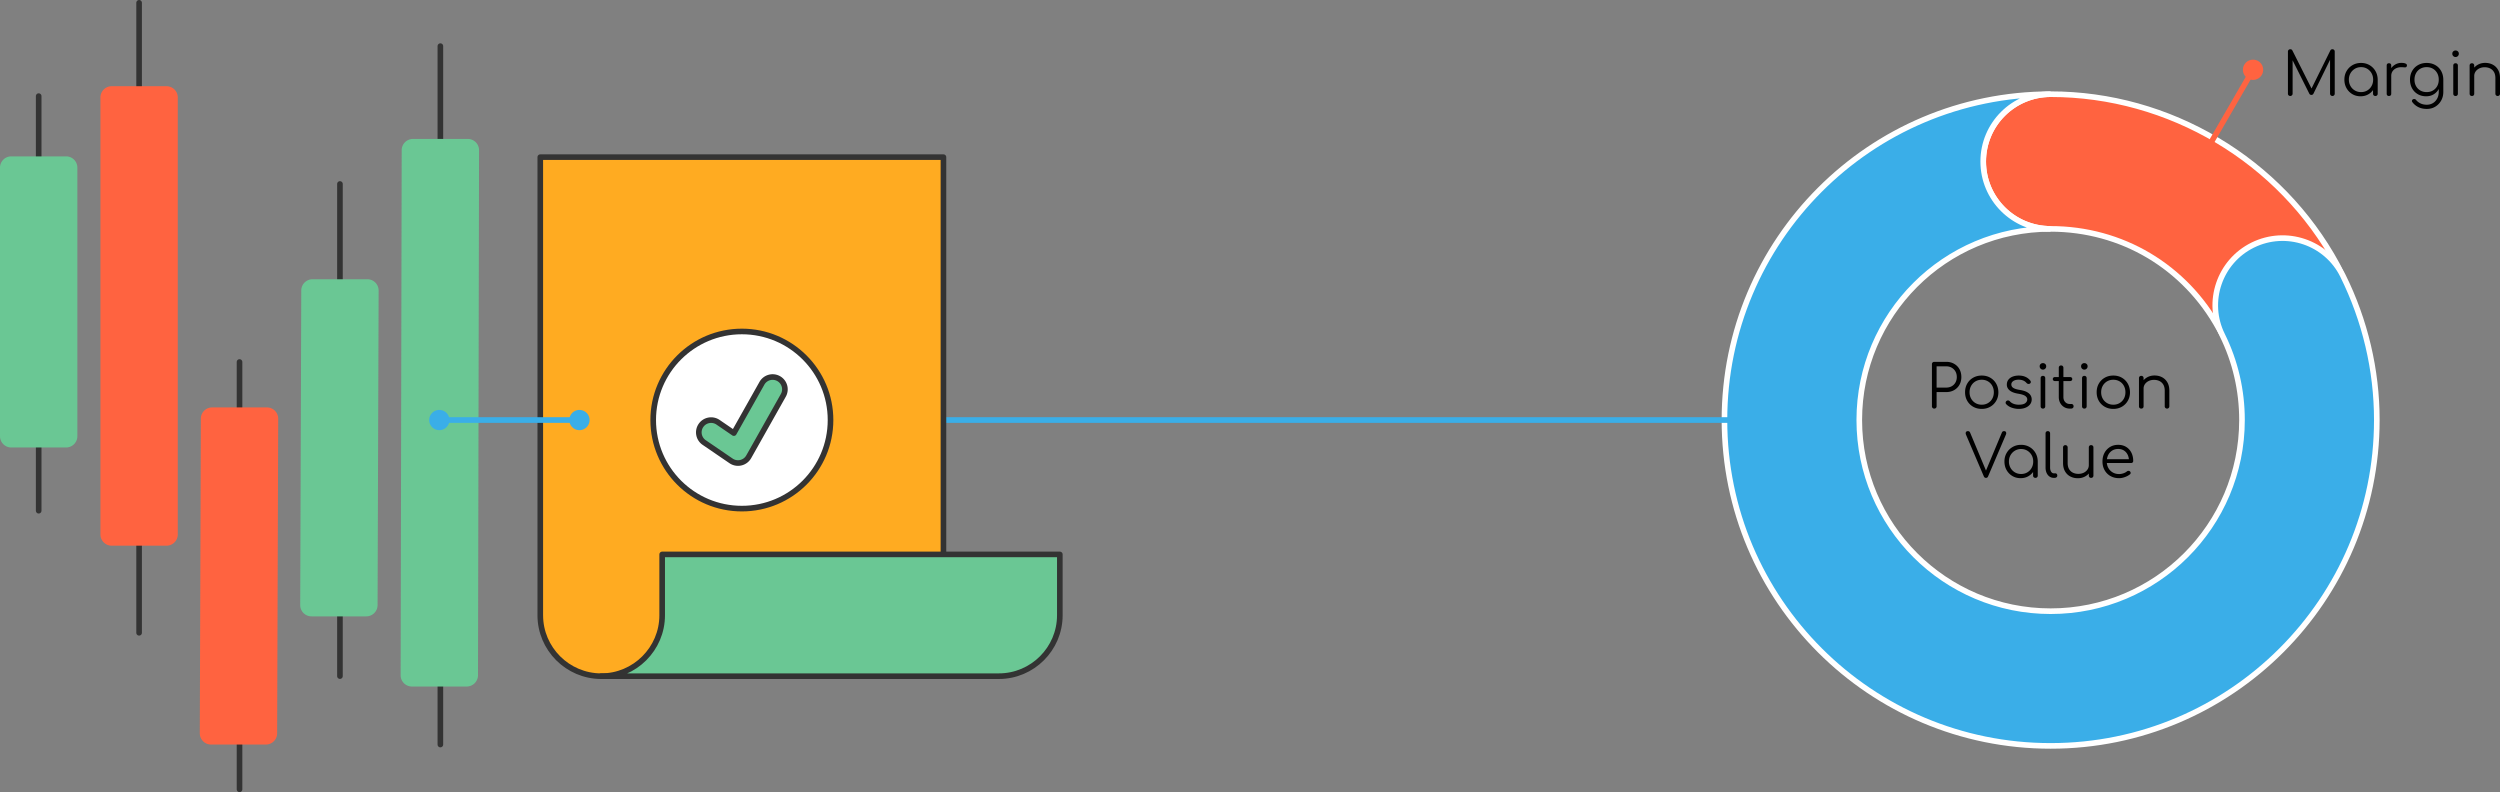 <svg xmlns="http://www.w3.org/2000/svg" xmlns:v="https://vecta.io/nano" width="890" height="282" viewBox="0 0 889.997 281.999" shape-rendering="geometricPrecision" image-rendering="optimizeQuality" fill-rule="evenodd"><rect x="0" y="0" width="889.997" height="281.999" fill="#808080" stroke="none"/><style><![CDATA[.P{stroke-width:2}.Q{stroke-miterlimit:2.613}.R{stroke-linecap:round}.S{stroke-linejoin:round}.T{fill:none}.U{stroke:#333}.V{fill:#6ac794}.W{fill:#ff6340}.X{fill-rule:nonzero}]]></style><g stroke="#fff" class="P Q X"><path d="M730.025 81.48c-13.255 0-24-10.735-24-23.976s10.745-23.976 24-23.976c21.128 0 41.541 5.854 59.294 16.408 17.688 10.514 32.557 25.655 42.671 44.271 6.316 11.586 2.035 26.095-9.563 32.405s-26.121 2.033-32.437-9.553c-6-11.042-14.725-19.967-25.045-26.102-10.255-6.096-22.269-9.477-34.92-9.477z" class="W"></path><path d="M791.109 119.275c-5.85-11.845-.981-26.186 10.876-32.03s26.212-.981 32.062 10.864c7.914 15.964 12.1 33.604 12.1 51.424 0 64.063-51.995 116.007-116.122 116.007s-116.123-51.944-116.123-116.007c0-63.87 51.803-116.005 116.123-116.005-13.255 0-24 10.734-24 23.976s10.745 23.976 24 23.976c-37.742 0-68.123 30.577-68.123 68.053 0 37.591 30.495 68.055 68.123 68.055s68.122-30.464 68.122-68.055c0-10.5-2.37-20.843-7.038-30.258z" fill="#3aaee8"></path></g><path d="M802.085 24.845l-29.94 51.807" stroke="#ff6340" class="P Q R S T"></path><ellipse cx="802.085" cy="24.845" rx="3.616" ry="3.613" class="W"></ellipse><path d="M815.334 34.171a.8.8 0 0 1-.832-.831V18.359a.79.79 0 0 1 .245-.597c.164-.157.359-.235.587-.235.341 0 .59.142.746.426l7.189 14.279h-.725l7.061-14.279a.82.82 0 0 1 .747-.426c.227 0 .419.078.576.235s.234.355.234.597V33.34a.82.82 0 0 1-.234.586c-.157.164-.349.245-.576.245-.242 0-.444-.081-.608-.245a.8.8 0 0 1-.245-.586V20.511l.362.021-6.293 12.851a.78.78 0 0 1-.725.405c-.356 0-.612-.171-.768-.512l-6.336-12.658.427-.107V33.34c0 .227-.082.423-.246.586a.8.8 0 0 1-.586.245zm25.023.107c-1.095 0-2.076-.259-2.944-.778a5.66 5.66 0 0 1-2.059-2.121c-.504-.895-.757-1.903-.757-3.025 0-1.137.26-2.153.779-3.048s1.226-1.602 2.122-2.121 1.906-.777 3.03-.777 2.129.259 3.018.777a5.76 5.76 0 0 1 2.112 2.121c.519.895.786 1.911.8 3.048l-.661.511c0 1.023-.238 1.943-.715 2.76s-1.123 1.463-1.941 1.939-1.746.714-2.784.714zm.171-1.492c.824 0 1.56-.192 2.208-.575a4.17 4.17 0 0 0 1.536-1.588c.378-.675.565-1.432.565-2.269 0-.853-.189-1.613-.565-2.281a4.27 4.27 0 0 0-1.536-1.587c-.646-.39-1.384-.587-2.208-.587-.811 0-1.544.196-2.198.587a4.34 4.34 0 0 0-1.557 1.587c-.384.667-.576 1.428-.576 2.281 0 .837.192 1.594.576 2.269a4.23 4.23 0 0 0 1.557 1.588c.654.383 1.387.575 2.198.575zm5.098 1.385c-.242 0-.441-.074-.597-.223s-.235-.345-.235-.587v-3.644l.405-1.683 1.259.32v5.007c0 .242-.079.437-.235.587s-.355.223-.597.223zm4.714-7.181c.043-.881.274-1.67.694-2.366s.967-1.243 1.642-1.641a4.35 4.35 0 0 1 2.251-.597c.654 0 1.159.093 1.514.277s.491.455.406.81c-.057.213-.153.355-.288.426a.89.89 0 0 1-.491.085l-.651-.042c-.796-.071-1.503.011-2.122.245s-1.109.593-1.472 1.076-.544 1.059-.544 1.727h-.939zm.128 7.181c-.256 0-.455-.071-.597-.213s-.213-.341-.213-.597V23.324c0-.256.071-.455.213-.597s.341-.213.597-.213.455.071.598.213.213.341.213.597v10.037c0 .256-.071.455-.213.597s-.342.213-.598.213zm13.248.107c-1.124 0-2.119-.252-2.987-.757a5.36 5.36 0 0 1-2.037-2.099c-.491-.895-.736-1.918-.736-3.068 0-1.166.256-2.196.768-3.091s1.216-1.595 2.112-2.099 1.913-.756 3.051-.756c1.152 0 2.172.252 3.061.756a5.44 5.44 0 0 1 2.09 2.099c.505.895.765 1.925.779 3.091l-.96.511c0 1.051-.221 1.985-.661 2.802s-1.049 1.457-1.824 1.918-1.661.693-2.656.693zm.213 4.496c-1.123 0-2.112-.209-2.965-.628a5.88 5.88 0 0 1-2.112-1.716c-.157-.17-.224-.355-.203-.554s.125-.362.31-.49a.79.79 0 0 1 .618-.128c.228.043.405.149.534.32.412.511.942.923 1.589 1.236s1.397.469 2.25.469c.797 0 1.515-.192 2.155-.576s1.148-.923 1.526-1.619.565-1.513.565-2.451v-3.239l.618-1.236 1.003.192v4.347c0 1.151-.256 2.184-.768 3.101a5.78 5.78 0 0 1-2.091 2.173c-.882.532-1.891.799-3.029.799zm-.042-5.988c.839 0 1.582-.188 2.229-.565a4.04 4.04 0 0 0 1.525-1.566c.37-.668.555-1.435.555-2.301s-.185-1.638-.555-2.313-.878-1.201-1.525-1.577-1.39-.565-2.229-.565-1.587.189-2.241.565-1.166.902-1.535 1.577-.555 1.446-.555 2.313.185 1.633.555 2.301a4.01 4.01 0 0 0 1.535 1.566c.654.376 1.401.565 2.241.565zm10.303 1.385c-.256 0-.459-.074-.608-.223s-.224-.352-.224-.608v-9.995c0-.256.074-.458.224-.607s.352-.224.608-.224c.242 0 .437.075.587.224s.224.351.224.607v9.995c0 .256-.075.458-.224.608s-.345.223-.587.223zm-.021-13.873a1.11 1.11 0 0 1-.811-.341 1.13 1.13 0 0 1-.341-.832c0-.354.117-.635.352-.841s.508-.309.821-.309a1.18 1.18 0 0 1 .8.309c.235.206.352.487.352.841 0 .327-.114.604-.341.832a1.13 1.13 0 0 1-.832.341zm15.018 13.873c-.242 0-.441-.078-.598-.234a.78.78 0 0 1-.234-.576v-5.54c0-.881-.167-1.606-.501-2.174a3.2 3.2 0 0 0-1.366-1.279c-.576-.284-1.226-.426-1.952-.426-.696 0-1.326.135-1.888.405s-1.006.639-1.333 1.108-.491 1.002-.491 1.598h-1.173c.029-.895.27-1.694.725-2.397a4.87 4.87 0 0 1 1.814-1.662c.753-.405 1.592-.608 2.517-.608 1.01 0 1.913.21 2.709.629s1.426 1.034 1.888 1.843.693 1.798.693 2.963v5.54c0 .228-.078.42-.234.576s-.349.234-.576.234zm-9.173 0c-.256 0-.459-.074-.608-.223s-.224-.345-.224-.587V23.345c0-.256.074-.458.224-.607s.352-.224.608-.224c.242 0 .437.075.586.224s.224.351.224.607v10.016c0 .242-.074.437-.224.587s-.344.223-.586.223zM688.597 145.46c-.242 0-.441-.078-.597-.234a.81.81 0 0 1-.235-.597v-14.981c0-.242.078-.441.235-.597a.81.81 0 0 1 .597-.235h4.267c1.052 0 1.983.231 2.794.693s1.444 1.097 1.899 1.907.682 1.748.682 2.813c0 1.038-.227 1.957-.682 2.76s-1.088 1.435-1.899 1.897-1.742.692-2.794.692h-3.435v5.051c0 .242-.078.44-.235.597s-.355.234-.597.234zm.832-7.48h3.435c.725 0 1.372-.16 1.941-.479s1.013-.764 1.333-1.332.48-1.215.48-1.94c0-.753-.16-1.413-.48-1.982a3.5 3.5 0 0 0-1.333-1.342c-.569-.327-1.216-.491-1.941-.491h-3.435v7.566zm16.064 7.587c-1.138 0-2.155-.256-3.051-.767a5.58 5.58 0 0 1-2.112-2.11c-.512-.895-.768-1.911-.768-3.048 0-1.15.256-2.174.768-3.068a5.57 5.57 0 0 1 2.112-2.11c.896-.512 1.913-.767 3.051-.767s2.15.255 3.04.767a5.6 5.6 0 0 1 2.101 2.11c.512.894.775 1.918.789 3.068 0 1.137-.259 2.153-.779 3.048a5.69 5.69 0 0 1-2.111 2.11c-.888.512-1.903.767-3.04.767zm0-1.492c.825 0 1.564-.192 2.218-.576a4.1 4.1 0 0 0 1.536-1.576c.37-.667.555-1.428.555-2.281s-.185-1.616-.555-2.291a4.07 4.07 0 0 0-1.536-1.587c-.654-.383-1.393-.576-2.218-.576s-1.565.192-2.219.576a4.15 4.15 0 0 0-1.546 1.587c-.376.674-.566 1.439-.566 2.291s.189 1.613.566 2.281.892 1.193 1.546 1.576 1.394.576 2.219.576zm13.204 1.492c-.839 0-1.671-.142-2.496-.426s-1.493-.711-2.005-1.279c-.156-.171-.22-.363-.192-.575s.136-.398.32-.554c.2-.143.406-.2.619-.171a.85.85 0 0 1 .533.277c.341.398.793.703 1.355.916s1.184.32 1.866.32c1.053 0 1.813-.181 2.283-.543s.711-.799.725-1.311c0-.512-.241-.934-.725-1.268s-1.28-.593-2.389-.778c-1.436-.227-2.489-.625-3.158-1.193s-1.002-1.244-1.002-2.025c0-.724.192-1.328.576-1.811s.896-.845 1.536-1.087 1.344-.362 2.112-.362c.952 0 1.774.163 2.463.49a4.51 4.51 0 0 1 1.676 1.321.75.75 0 0 1 .17.575c-.029.199-.142.363-.342.491-.17.099-.366.131-.586.096a.95.95 0 0 1-.565-.31c-.356-.412-.768-.714-1.238-.905s-1.01-.288-1.621-.288c-.782 0-1.408.16-1.877.479s-.704.722-.704 1.205c0 .326.089.61.266.852s.484.454.918.639 1.041.341 1.824.469c1.066.171 1.909.423 2.527.757s1.06.724 1.323 1.172a2.83 2.83 0 0 1 .395 1.46c0 .668-.196 1.253-.587 1.758s-.931.898-1.621 1.183-1.483.426-2.379.426zm8.597-.107c-.256 0-.458-.074-.608-.223s-.224-.352-.224-.608v-9.995c0-.256.075-.458.224-.607s.352-.224.608-.224c.242 0 .438.075.587.224s.224.351.224.607v9.995c0 .256-.075.458-.224.608s-.345.223-.587.223zm-.021-13.873a1.11 1.11 0 0 1-.811-.341c-.227-.228-.341-.505-.341-.832 0-.354.118-.635.352-.841s.509-.309.821-.309c.299 0 .566.103.8.309s.353.487.353.841c0 .327-.115.604-.342.832a1.13 1.13 0 0 1-.832.341zm9.578 13.873c-.753 0-1.425-.177-2.016-.533s-1.055-.841-1.396-1.459-.513-1.325-.513-2.121v-10.421a.83.83 0 0 1 .224-.597c.149-.156.345-.234.587-.234s.441.078.597.234a.81.81 0 0 1 .235.597v10.421c0 .725.213 1.318.64 1.78s.974.692 1.642.692h.576c.228 0 .413.078.555.235s.213.355.213.596-.085.437-.255.587-.384.223-.641.223h-.448zm-5.311-9.803c-.214 0-.391-.067-.534-.202a.66.66 0 0 1-.213-.501c0-.213.071-.387.213-.522s.32-.203.534-.203h5.44c.213 0 .39.068.533.203s.213.309.213.522c0 .199-.071.366-.213.501s-.32.202-.533.202h-5.44zm10.495 9.803c-.256 0-.458-.074-.608-.223s-.224-.352-.224-.608v-9.995c0-.256.075-.458.224-.607s.352-.224.608-.224c.242 0 .438.075.587.224s.224.351.224.607v9.995c0 .256-.075.458-.224.608s-.345.223-.587.223zm-.021-13.873a1.11 1.11 0 0 1-.811-.341c-.227-.228-.341-.505-.341-.832 0-.354.117-.635.352-.841s.508-.309.821-.309a1.18 1.18 0 0 1 .8.309c.235.206.352.487.352.841 0 .327-.114.604-.341.832a1.13 1.13 0 0 1-.832.341zm10.325 13.98c-1.138 0-2.155-.256-3.05-.767a5.58 5.58 0 0 1-2.113-2.11c-.511-.895-.767-1.911-.767-3.048 0-1.15.256-2.174.767-3.068s1.216-1.599 2.113-2.11 1.912-.767 3.05-.767 2.151.255 3.04.767a5.6 5.6 0 0 1 2.101 2.11c.512.895.776 1.918.79 3.068 0 1.137-.26 2.153-.779 3.048a5.68 5.68 0 0 1-2.112 2.11c-.889.511-1.902.767-3.04.767zm0-1.492c.825 0 1.564-.192 2.219-.576s1.166-.909 1.536-1.576.554-1.428.554-2.281-.185-1.616-.554-2.291-.882-1.204-1.536-1.587-1.394-.576-2.219-.576-1.564.192-2.218.576a4.16 4.16 0 0 0-1.547 1.587c-.377.674-.566 1.439-.566 2.291s.189 1.613.566 2.281a4.16 4.16 0 0 0 1.547 1.576c.655.383 1.393.576 2.218.576zm19.135 1.385a.81.81 0 0 1-.597-.234.78.78 0 0 1-.235-.576v-5.54c0-.881-.167-1.606-.501-2.174a3.2 3.2 0 0 0-1.366-1.279c-.575-.284-1.226-.426-1.951-.426-.697 0-1.326.135-1.889.405s-1.005.639-1.333 1.108a2.72 2.72 0 0 0-.49 1.598h-1.174c.029-.895.271-1.694.726-2.397a4.86 4.86 0 0 1 1.813-1.662c.754-.405 1.593-.608 2.518-.608 1.009 0 1.912.21 2.709.629a4.63 4.63 0 0 1 1.888 1.843c.462.81.693 1.798.693 2.963v5.54a.78.78 0 0 1-.235.576c-.156.156-.348.234-.576.234zm-9.173 0c-.256 0-.459-.074-.608-.223s-.224-.345-.224-.587v-10.016c0-.256.075-.458.224-.607s.352-.224.608-.224c.242 0 .437.075.587.224s.224.351.224.607v10.016c0 .242-.075.437-.224.587s-.345.223-.587.223zm-55.293 24.663c-.356 0-.612-.178-.768-.533l-6.336-14.811c-.157-.398-.168-.714-.032-.949s.373-.351.714-.351c.356 0 .612.177.768.532l5.888 14.066h-.469l5.866-14.023c.086-.213.192-.362.32-.447s.299-.128.512-.128c.327 0 .548.124.661.373s.107.529-.021.842l-6.357 14.896c-.085.199-.192.337-.32.416s-.27.117-.426.117zm12.33.106c-1.096 0-2.077-.259-2.944-.778a5.68 5.68 0 0 1-2.059-2.12c-.505-.895-.757-1.904-.757-3.026 0-1.137.26-2.153.779-3.048s1.226-1.602 2.122-2.12 1.906-.778 3.029-.778 2.13.259 3.019.778a5.75 5.75 0 0 1 2.112 2.12c.519.895.785 1.911.8 3.048l-.662.511c0 1.023-.238 1.943-.714 2.76s-1.124 1.464-1.941 1.939-1.746.714-2.784.714zm.17-1.491c.825 0 1.561-.192 2.208-.576s1.159-.913 1.536-1.587.565-1.432.565-2.27c0-.853-.188-1.613-.565-2.281a4.27 4.27 0 0 0-1.536-1.587c-.647-.39-1.383-.586-2.208-.586a4.2 4.2 0 0 0-2.197.586c-.654.39-1.173.92-1.557 1.587s-.577 1.428-.577 2.281a4.51 4.51 0 0 0 .577 2.27 4.23 4.23 0 0 0 1.557 1.587c.654.384 1.387.576 2.197.576zm5.099 1.385c-.242 0-.441-.075-.598-.224a.77.77 0 0 1-.234-.586v-3.644l.405-1.684 1.259.32v5.008c0 .241-.079.437-.235.586a.83.83 0 0 1-.597.224zm6.549 0c-.569 0-1.077-.156-1.525-.469s-.797-.746-1.046-1.3-.373-1.194-.373-1.918v-12.148c0-.241.074-.436.224-.585a.79.79 0 0 1 .587-.224c.241 0 .437.074.586.224s.224.344.224.585v12.148c0 .611.125 1.108.373 1.492s.566.575.95.575h.533a.64.64 0 0 1 .512.224c.128.149.192.344.192.586s-.089.437-.267.586-.409.224-.693.224h-.277zm8.575.127c-1.009 0-1.912-.209-2.709-.628s-1.426-1.034-1.888-1.843-.693-1.798-.693-2.963v-5.54a.78.78 0 0 1 .235-.576c.156-.156.348-.234.576-.234a.81.81 0 0 1 .597.234.78.78 0 0 1 .235.576v5.54c0 .881.166 1.606.501 2.174a3.2 3.2 0 0 0 1.365 1.279c.576.284 1.227.426 1.952.426.697 0 1.326-.135 1.888-.405s1.006-.639 1.333-1.108.491-1.002.491-1.598h1.173c-.042.895-.288 1.694-.736 2.397s-1.049 1.257-1.802 1.662-1.593.607-2.518.607zm4.694-.127c-.242 0-.437-.075-.587-.224s-.224-.352-.224-.607v-10.016c0-.242.075-.437.224-.587s.345-.223.587-.223.441.074.597.223.235.345.235.587v10.016c0 .255-.079.458-.235.607a.83.83 0 0 1-.597.224zm9.961.106c-1.151 0-2.172-.252-3.061-.756a5.44 5.44 0 0 1-2.09-2.099c-.505-.895-.757-1.919-.757-3.069 0-1.165.238-2.192.714-3.08a5.4 5.4 0 0 1 1.974-2.099c.839-.512 1.806-.767 2.901-.767 1.081 0 2.023.245 2.826.735a4.97 4.97 0 0 1 1.867 2.035c.441.867.662 1.855.662 2.963 0 .227-.072.408-.214.543s-.327.202-.554.202h-9.067v-1.363h9.237l-.917.66c.014-.824-.136-1.562-.449-2.216s-.757-1.165-1.333-1.534-1.262-.554-2.058-.554c-.811 0-1.522.191-2.133.575a3.85 3.85 0 0 0-1.419 1.588c-.334.675-.501 1.445-.501 2.312s.188 1.634.565 2.301a4.16 4.16 0 0 0 1.547 1.577c.654.384 1.407.576 2.26.576.513 0 1.028-.089 1.547-.267s.936-.401 1.248-.671a.87.87 0 0 1 .534-.202c.199-.007.369.046.511.16.186.17.281.355.288.554a.61.61 0 0 1-.244.511c-.47.398-1.067.728-1.793.991s-1.422.394-2.091.394z" class="X"></path><g class="P Q S"><path d="M335.868 149.533h286.007" stroke="#3aaee8" class="R T"></path><g class="U"><path d="M249.822 240.72h-35.785c-11.936 0-21.697-9.751-21.697-21.674V55.948h143.528v141.424l-43.791 28.208-42.255 15.14z" fill="#ffab21"></path><path d="M377.298 197.372H235.732v21.674c0 11.923-9.761 21.674-21.696 21.674h141.566c11.933 0 21.696-9.751 21.696-21.674v-21.674z" class="V"></path><path d="M13.77 34.217v147.601" class="R T"></path></g></g><path d="M3.998 55.667h19.544a4.01 4.01 0 0 1 3.998 3.994v95.647a4.01 4.01 0 0 1-3.998 3.994H3.998A4.01 4.01 0 0 1 0 155.308V59.661a4.01 4.01 0 0 1 3.998-3.994z" class="V"></path><path d="M49.52 1v224.274" class="P Q R S T U"></path><path d="M39.748 30.693h19.544a4.01 4.01 0 0 1 3.998 3.993v155.586c0 2.193-1.803 3.994-3.998 3.994H39.748c-2.195 0-3.998-1.797-3.998-3.994V34.686a4.01 4.01 0 0 1 3.998-3.993z" class="W"></path><path d="M85.27 128.869v152.13" class="P Q R S T U"></path><path d="M75.498 145.044h19.544a4.01 4.01 0 0 1 3.998 3.994l-.374 112.027c-.007 2.19-1.806 3.994-3.998 3.994H75.124a4.01 4.01 0 0 1-3.998-3.994l.374-112.027c.007-2.197 1.799-3.994 3.998-3.994z" class="W"></path><path d="M121.02 65.494v175.199" class="P Q R S T U"></path><path d="M111.248 99.412h19.545a4.01 4.01 0 0 1 3.997 3.994l-.374 112.027c-.007 2.19-1.806 3.993-3.997 3.993h-19.545c-2.192 0-4.005-1.796-3.998-3.993l.375-112.027c.007-2.197 1.798-3.994 3.997-3.994z" class="V"></path><path d="M156.771 16.42v248.639" class="P Q R S T U"></path><path d="M146.999 49.463h19.544c2.199 0 4.002 1.807 3.998 3.993l-.374 186.951a4.03 4.03 0 0 1-3.998 3.994h-19.545c-2.188 0-4.002-1.797-3.997-3.994l.374-186.951a4.01 4.01 0 0 1 3.998-3.993z" class="V"></path><path d="M156.397 149.533h49.881" stroke="#3aaee8" class="P Q R S T"></path><g fill="#3aaee8"><circle transform="matrix(-.5 -.865 .866 -.499 156.397 149.534)" r="3.616"></circle><circle transform="matrix(-.5 -.865 .866 -.499 206.278 149.534)" r="3.616"></circle></g><g class="P S U"><ellipse cx="264.104" cy="149.534" rx="31.563" ry="31.531" fill="#fff"></ellipse><path d="M250.687 157.537c-1.993-1.36-2.506-4.077-1.146-6.069s4.081-2.504 6.075-1.145l5.641 3.855 9.981-17.719c1.18-2.105 3.847-2.855 5.954-1.675a4.37 4.37 0 0 1 1.677 5.948l-12.324 21.88-.003-.001-.203.326c-1.36 1.992-4.08 2.504-6.074 1.145l-9.578-6.545z" class="Q V X"></path></g></svg>